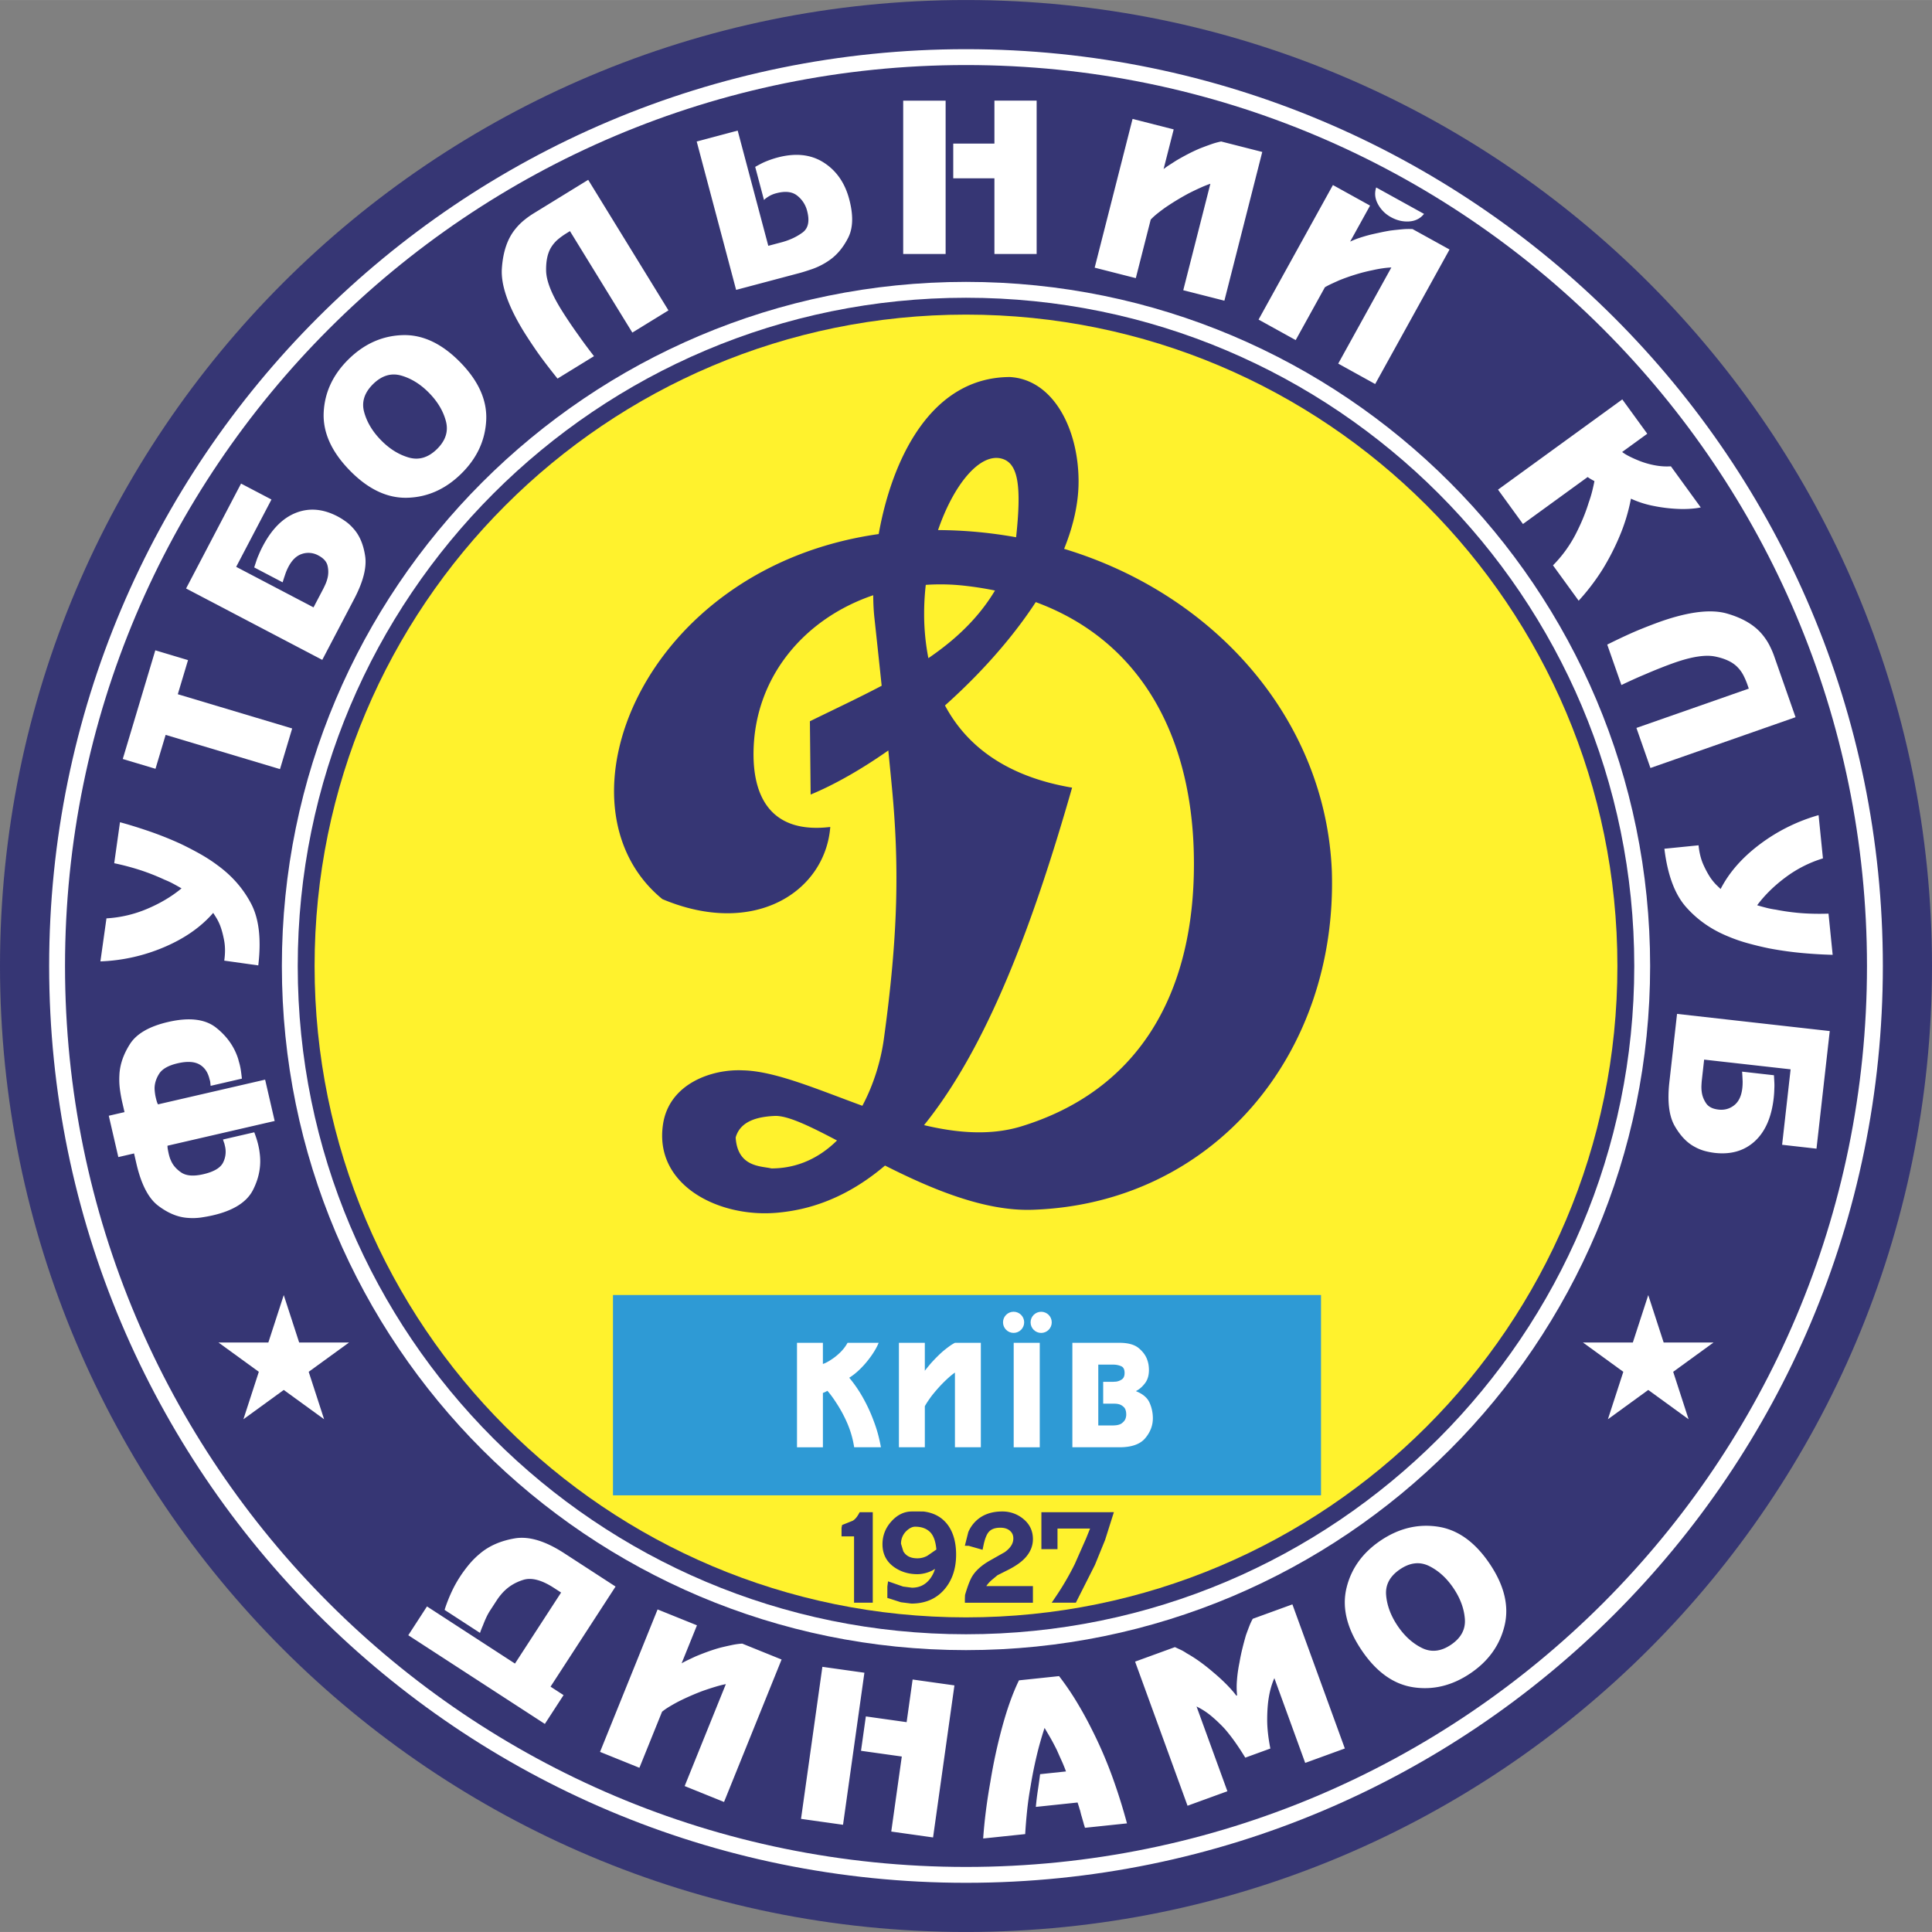 <svg xmlns="http://www.w3.org/2000/svg" width="2500" height="2500" viewBox="0 0 211.524 211.518"><rect x="0" y="0" width="211.524" height="211.518" fill="#808080" stroke="none"/><path d="M211.524 105.763c0 58.403-47.35 105.755-105.762 105.755C47.352 211.518 0 164.167 0 105.763 0 47.353 47.352 0 105.762 0c58.412 0 105.762 47.353 105.762 105.763z" fill="#363674"/><path d="M177.081 105.762c0 39.382-31.928 71.313-71.318 71.313-39.391 0-71.321-31.931-71.321-71.313 0-39.391 31.93-71.32 71.321-71.32 39.389 0 71.318 31.93 71.318 71.32z" fill="#fff22d"/><path d="M101.18 66.83c.012-.944.074-1.88.178-2.799a23.736 23.736 0 0 1 4.279.098c1.135.127 2.238.302 3.298.522-1.291 2.148-2.913 3.937-4.777 5.507a31.674 31.674 0 0 1-2.515 1.896 25.277 25.277 0 0 1-.464-4.546c-.002-.226 0-.452.001-.678zm1.522-8.798c1.731-5.052 4.63-8.52 7.022-7.806 1.77.529 2.125 3.028 1.524 8.593a49.386 49.386 0 0 0-8.546-.787zm4.273 15.829c2.417-2.499 4.626-5.186 6.424-7.942 12.089 4.453 17.676 15.757 17.301 29.974-.348 13.204-6.146 23.552-18.966 27.45-3.348.998-6.957.699-10.565-.161 7.096-8.784 12.088-22.533 16.209-36.95-7.328-1.24-11.617-4.68-13.917-8.998a67.61 67.61 0 0 0 3.514-3.373zm9.529-13.773c1.016-2.512 1.59-5.014 1.583-7.427-.021-5.789-2.813-11.12-7.519-11.385-8.678.021-12.913 9.035-14.365 17.192-25.894 3.67-36.16 29.773-23.684 39.968 10.074 4.236 17.823-.814 18.384-7.899-6.324.754-8.427-3.101-8.404-8.04.041-8.328 5.559-14.778 13.106-17.331.004.893.048 1.724.129 2.466l.135 1.252c.234 2.162.453 4.213.66 6.193-2.491 1.314-5.147 2.557-7.857 3.887l.081 8.024c2.588-1.069 5.52-2.733 8.505-4.826.133 1.365.269 2.718.396 4.07.804 8.433.702 16.038-.884 27.513-.321 2.34-1.096 4.965-2.354 7.318-4.963-1.812-9.581-3.809-13.086-3.879-3.316-.163-8.055 1.405-8.738 5.895-1.004 6.625 5.983 10.192 12.29 9.71a20.101 20.101 0 0 0 3.016-.467c3.304-.782 6.287-2.413 8.997-4.715 5.067 2.56 10.881 5.019 16.146 4.842 19.694-.658 33.419-16.937 32.774-37.105-.681-16.407-12.616-30.211-29.311-35.256zm-30.279 67.677a9.976 9.976 0 0 1-1.769.156c-1.095-.269-3.704-.1-3.912-3.387.501-1.774 2.332-2.276 4.297-2.36 1.409-.049 3.814 1.115 6.799 2.688-1.479 1.456-3.277 2.522-5.415 2.903z" fill="#363674"/><path d="M205.274 105.763c0 54.952-44.551 99.504-99.512 99.504-54.958 0-99.512-44.552-99.512-99.504 0-54.959 44.554-99.513 99.512-99.513 54.961 0 99.512 44.554 99.512 99.513z" fill="none" stroke="#fff" stroke-width="1.737"/><path d="M179.795 105.762c0 40.884-33.143 74.029-74.033 74.029-40.887 0-74.033-33.145-74.033-74.029 0-40.887 33.146-74.034 74.033-74.034 40.89.001 74.033 33.147 74.033 74.034z" fill="none" stroke="#fff" stroke-width="1.737"/><path fill="#2e9ad5" d="M67.112 141.782h77.519v21.931H67.112z"/><g fill="#363674"><path d="M94.121 165.56l-.125.222c-.187.333-.398.572-.63.711-.003.003-1.17.468-1.17.468l-.061.313v.932h1.371v7.261h2.049v-9.907h-1.434zM101.112 165.482l-.351-.003h-.92c-.849 0-1.609.37-2.26 1.099-.639.715-.963 1.552-.963 2.486 0 1.124.478 1.999 1.419 2.603.699.45 1.503.678 2.39.678.53 0 1.067-.126 1.595-.376.145-.067.231-.139.348-.208a3.337 3.337 0 0 1-.606 1.169c-.497.603-1.126.895-1.923.895l-.967-.126-1.646-.57-.077.575v1.244l.232.067 1.254.404 1.149.144c1.494 0 2.7-.511 3.583-1.52.869-.993 1.31-2.285 1.31-3.838 0-1.29-.285-2.353-.845-3.161-.623-.895-1.538-1.419-2.722-1.562zm-.672 5.126c-.735 0-1.24-.251-1.542-.769l-.251-.826a1.909 1.909 0 0 1 .631-1.436c.313-.285.622-.43.914-.43.681 0 1.208.183 1.608.56.431.406.642 1.091.719 1.938l-.978.678a2.229 2.229 0 0 1-1.101.285zM109.212 172.458l1.288-.648c.74-.388 1.311-.794 1.703-1.21.587-.621.886-1.326.886-2.092 0-.893-.348-1.633-1.038-2.201a3.555 3.555 0 0 0-2.331-.828c-1.009 0-1.864.256-2.541.762a3.648 3.648 0 0 0-1.166 1.498l-.376 1.493.418.009 1.522.433.095-.457c.178-.869.399-1.274.554-1.461.272-.336.697-.498 1.301-.498.45 0 .795.112 1.056.343.247.219.362.486.362.838 0 .548-.311 1.039-.948 1.5-.006.001-1.732.979-1.732.979-.835.492-1.444 1.047-1.816 1.653-.242.392-.501 1.063-.792 2.047l-.018.417v.435h7.45v-1.818h-5.103c.082-.133.228-.327.521-.606l.705-.588zM121.358 165.56h-7.342v4.046h1.764v-2.255h3.565l-.437 1.085-1.236 2.797a30.03 30.03 0 0 1-2.069 3.555l-.459.679h2.645l2.09-4.139 1.11-2.726.964-3.048-.595.006z"/></g><path fill="#fff" d="M180.458 141.788l1.687 5.192h5.46l-4.417 3.209 1.687 5.195-4.417-3.209-4.418 3.209 1.688-5.195-4.42-3.209h5.462zM31.067 141.788l1.687 5.192h5.462l-4.419 3.209 1.688 5.195-4.418-3.209-4.417 3.209 1.687-5.195-4.419-3.209h5.462zM60.276 184.661l1.425.925-2.048 3.153-14.952-9.709 2.047-3.154 9.633 6.256 5.05-7.776-.777-.504c-1.34-.871-2.46-1.165-3.361-.885-.899.279-1.652.746-2.255 1.399-.247.27-.468.555-.661.853l-.537.826-.075.115-.087.133a6.44 6.44 0 0 0-.454.825c-.131.284-.245.557-.342.817a10.754 10.754 0 0 0-.329.84l-3.875-2.518c.023-.092.053-.184.087-.281a16.797 16.797 0 0 1 .708-1.755c.247-.533.552-1.078.914-1.635.246-.38.549-.792.908-1.234a9.185 9.185 0 0 1 1.248-1.256c1-.849 2.271-1.405 3.81-1.669 1.539-.265 3.347.277 5.422 1.625l5.619 3.648-7.118 10.961zM76.307 177.944l-1.682 4.162c.213-.125.451-.25.712-.372l.784-.369c.432-.183.882-.36 1.35-.529.467-.17.93-.318 1.388-.443.451-.111.877-.207 1.277-.29a7.845 7.845 0 0 1 1.126-.157l4.31 1.742-6.301 15.597-4.311-1.741 4.51-11.163c-.354.07-.744.169-1.17.298-.427.129-.868.274-1.323.432a26.93 26.93 0 0 0-2.729 1.194c-.332.176-.648.355-.949.535-.301.18-.572.368-.814.563l-2.479 6.139-4.311-1.74 6.301-15.597 4.311 1.739zM94.638 183.135l-2.339 16.647-4.6-.647 2.339-16.647 4.6.647zm9.857 1.386l-2.339 16.647-4.578-.644 1.154-8.215-4.465-.627.529-3.764 4.465.628.656-4.668 4.578.643zM115.952 183.506a30.095 30.095 0 0 1 1.952 2.86 42.01 42.01 0 0 1 1.649 3.004 46.993 46.993 0 0 1 2.323 5.417 62.907 62.907 0 0 1 1.511 4.842l-4.6.483a7.136 7.136 0 0 0-.069-.232c-.021-.065-.044-.129-.064-.188l-.005-.045c-.025-.088-.054-.192-.089-.31a38.095 38.095 0 0 1-.127-.443 6.044 6.044 0 0 1-.108-.389l-.079-.321a.212.212 0 0 1-.033-.088.21.21 0 0 0-.03-.088 4.772 4.772 0 0 0-.09-.31l-.117-.354-4.568.481c.057-.614.13-1.218.22-1.813s.172-1.184.247-1.77l2.834-.299c-.149-.409-.312-.81-.491-1.201-.176-.392-.346-.769-.504-1.133-.309-.621-.593-1.149-.851-1.585s-.424-.719-.498-.848a36.526 36.526 0 0 0-.887 3.147 46.123 46.123 0 0 0-.647 3.26 34.91 34.91 0 0 0-.38 2.664 59.278 59.278 0 0 0-.209 2.555l-4.599.481c.065-.963.165-1.967.297-3.015.133-1.047.295-2.104.487-3.172a58.201 58.201 0 0 1 1.327-6.119c.543-1.979 1.146-3.649 1.807-5.008l4.391-.463zM136.338 192.433a30.805 30.805 0 0 0-.94-1.453 19.755 19.755 0 0 0-1.292-1.686 15.864 15.864 0 0 0-1.452-1.388 7.83 7.83 0 0 0-1.651-1.074l3.377 9.278-4.363 1.588-5.743-15.779 4.362-1.588.623.291c.223.104.441.23.655.378.504.282 1.007.604 1.508.968.501.364.986.751 1.456 1.158.509.425.977.857 1.409 1.294.432.438.79.846 1.072 1.225l.084-.03a8.709 8.709 0 0 1-.017-1.633c.045-.626.137-1.278.276-1.956.086-.513.192-1.024.319-1.537.125-.512.256-1.001.392-1.468.12-.333.24-.654.359-.963.12-.309.249-.583.384-.828l4.342-1.579 5.742 15.778-4.34 1.579-3.376-9.278c-.115.251-.226.55-.332.894a9.398 9.398 0 0 0-.273 1.183c-.116.685-.177 1.49-.181 2.416-.006.926.109 1.997.346 3.212l-2.746.998zM153.016 178.001c-.743-1.101-1.162-2.222-1.257-3.36-.095-1.138.414-2.083 1.527-2.834 1.102-.742 2.165-.858 3.191-.349 1.026.51 1.912 1.315 2.654 2.417.743 1.103 1.16 2.225 1.248 3.368.088 1.144-.418 2.085-1.519 2.828-1.101.743-2.165.858-3.19.348-1.027-.51-1.911-1.315-2.654-2.418zm-3.942 2.665c1.603 2.378 3.491 3.731 5.66 4.06 2.171.329 4.251-.178 6.242-1.519 1.978-1.333 3.226-3.074 3.747-5.217.52-2.144-.021-4.406-1.624-6.783-1.613-2.391-3.51-3.746-5.694-4.067-2.184-.321-4.262.186-6.242 1.519-1.989 1.342-3.237 3.082-3.746 5.217-.508 2.136.045 4.4 1.657 6.79zM18.338 125.435c-.002.125.01.265.039.42.028.157.061.317.098.478.024.104.055.217.091.34.036.124.085.248.145.375.211.509.589.95 1.133 1.32.545.37 1.35.433 2.414.187 1.153-.265 1.875-.692 2.168-1.279a2.625 2.625 0 0 0 .188-1.868l-.041-.178a.784.784 0 0 0-.063-.171 1.068 1.068 0 0 0-.044-.141 1.499 1.499 0 0 1-.05-.163l3.422-.79c.082.214.162.443.241.688a8.925 8.925 0 0 1 .288 1.143c.024.134.043.27.059.406.195 1.38-.047 2.739-.726 4.074-.677 1.334-2.144 2.262-4.4 2.782-.369.085-.792.163-1.273.236a6.6 6.6 0 0 1-1.529.038c-1.06-.082-2.122-.525-3.186-1.334s-1.857-2.347-2.38-4.613l-.254-1.104-1.723.398-1.045-4.525 1.723-.398-.259-1.122a15.443 15.443 0 0 1-.242-1.348 8.485 8.485 0 0 1-.06-1.574c.047-1.14.433-2.276 1.158-3.41.725-1.134 2.12-1.939 4.184-2.416 2.3-.531 4.049-.322 5.246.625 1.198.949 2.008 2.103 2.43 3.462.023.103.052.209.084.318s.063.222.09.339c.055.235.099.474.13.715.033.239.062.488.091.746l-3.422.789-.038-.364a1.459 1.459 0 0 0-.082-.353c-.176-.765-.546-1.308-1.11-1.627-.564-.318-1.356-.362-2.376-.126-1.019.235-1.698.62-2.035 1.153-.336.532-.502 1.075-.499 1.629.008.167.022.33.043.487.021.158.047.309.081.455.034.147.07.285.107.415a2 2 0 0 0 .142.36l11.731-2.708 1.045 4.526-11.734 2.708zM13.137 90.019c.853.228 1.862.537 3.026.93a37.93 37.93 0 0 1 3.577 1.418 35.98 35.98 0 0 1 2.154 1.115c.707.397 1.371.83 1.99 1.298 1.563 1.15 2.77 2.544 3.623 4.182.853 1.638 1.109 3.881.77 6.732l-3.725-.523c.117-.822.111-1.567-.018-2.233-.127-.667-.28-1.226-.461-1.679a5.753 5.753 0 0 0-.412-.813 71.564 71.564 0 0 0-.319-.502c-1.329 1.537-3.106 2.782-5.332 3.735a19.608 19.608 0 0 1-7.017 1.576l.663-4.712a13.347 13.347 0 0 0 4.46-1.043c1.435-.606 2.688-1.352 3.758-2.24-.31-.181-.621-.354-.933-.521a8.998 8.998 0 0 0-.924-.427 23.805 23.805 0 0 0-2.59-1.028 27.35 27.35 0 0 0-2.922-.777l.632-4.488zM17.004 71.196l3.582 1.073-1.119 3.735 12.522 3.748-1.333 4.451-12.521-3.748-1.111 3.713-3.583-1.073 3.563-11.899zM26.392 52.941l3.33 1.745-3.864 7.371 8.468 4.439 1.057-2.015c.07-.135.153-.31.25-.525.095-.216.173-.444.231-.688.104-.425.104-.867.001-1.323-.102-.456-.44-.836-1.018-1.138a2.24 2.24 0 0 0-1.768-.171c-.603.188-1.104.663-1.504 1.426a6.157 6.157 0 0 0-.296.664l-.183.543a18.33 18.33 0 0 0-.151.484l-3.114-1.632c.087-.263.167-.502.238-.72.072-.218.157-.439.257-.661a10.792 10.792 0 0 1 .444-.945c.982-1.875 2.198-3.094 3.646-3.657 1.449-.563 2.963-.431 4.543.397.282.147.581.334.897.56.317.226.618.508.903.845.629.723 1.036 1.706 1.221 2.947.185 1.243-.218 2.81-1.209 4.699l-3.488 6.657-14.91-7.816 6.019-11.486zM41.707 48.184c-.93-.951-1.543-1.979-1.841-3.083s.034-2.125.994-3.065c.951-.929 1.977-1.234 3.079-.916 1.103.317 2.119.953 3.048 1.904.93.952 1.542 1.982 1.834 3.091.292 1.109-.037 2.128-.987 3.057-.951.929-1.977 1.234-3.08.917-1.102-.318-2.118-.953-3.047-1.905zm-3.409 3.323c2.009 2.056 4.111 3.051 6.309 2.986 2.197-.063 4.155-.935 5.873-2.615 1.707-1.668 2.623-3.605 2.749-5.811.125-2.207-.816-4.337-2.825-6.392-2.019-2.066-4.133-3.062-6.341-2.987-2.208.075-4.166.946-5.873 2.614-1.718 1.68-2.634 3.617-2.749 5.812-.114 2.196.838 4.326 2.857 6.393zM61.942 25.585a8.35 8.35 0 0 0-.78.559 3.729 3.729 0 0 0-.816.926c-.389.63-.573 1.483-.555 2.561.02 1.078.559 2.478 1.618 4.201.237.386.523.83.859 1.332a48.88 48.88 0 0 0 1.047 1.509c.294.422.592.833.892 1.234.299.4.574.762.826 1.086l-3.993 2.454c-1.063-1.328-1.877-2.406-2.441-3.237a55.795 55.795 0 0 1-1.248-1.901c-1.721-2.799-2.522-5.103-2.405-6.91.119-1.807.598-3.234 1.439-4.283.298-.377.624-.709.977-.998a9.485 9.485 0 0 1 1.031-.74l6.005-3.692 8.788 14.294-3.955 2.431-6.83-11.11-.459.284zM80.765 14.295l3.351 12.615 1.356-.36a4.684 4.684 0 0 0 .219-.059c.841-.239 1.572-.589 2.191-1.049.619-.461.779-1.253.481-2.375a3.073 3.073 0 0 0-1.084-1.654c-.545-.433-1.307-.519-2.284-.26a3.2 3.2 0 0 0-.65.243 3.614 3.614 0 0 0-.549.357 2.425 2.425 0 0 0-.076.067l-.076.068-.961-3.62a15.045 15.045 0 0 1 .883-.469 10.372 10.372 0 0 1 1.564-.557c1.97-.523 3.651-.341 5.043.544 1.392.885 2.326 2.225 2.802 4.017.464 1.749.427 3.154-.11 4.217-.538 1.063-1.222 1.884-2.052 2.463a7.74 7.74 0 0 1-1.865.963c-.608.208-1.066.353-1.373.434l-6.982 1.855-4.316-16.249 4.488-1.191zM103.531 11.016v16.792h-4.645V11.016h4.645zm9.965 0v16.792h-4.622V19.52h-4.508v-3.8h4.508v-4.705h4.622zM128.501 14.164l-1.106 4.343a8.51 8.51 0 0 1 .656-.463l.729-.468c.405-.239.828-.474 1.27-.705.441-.229.88-.437 1.319-.622a37.82 37.82 0 0 1 1.229-.457 8.038 8.038 0 0 1 1.098-.305l4.502 1.146-4.147 16.285-4.503-1.146 2.969-11.657a12.41 12.41 0 0 0-1.123.451c-.407.184-.826.385-1.255.603a28.271 28.271 0 0 0-2.552 1.548c-.305.218-.595.437-.869.655a6.967 6.967 0 0 0-.732.667l-1.633 6.41-4.503-1.147 4.148-16.285 4.503 1.147zM150 22.506l-2.181 3.944a8.62 8.62 0 0 1 1.04-.413 16.2 16.2 0 0 1 1.301-.375c.333-.075.675-.15 1.026-.226.351-.074.695-.139 1.035-.195a35.66 35.66 0 0 1 1.301-.14 7.669 7.669 0 0 1 1.133-.023l4.047 2.236-8.142 14.729-4.045-2.237 5.818-10.526c-.317.015-.648.047-.994.098-.346.05-.706.118-1.08.204-.598.119-1.212.275-1.843.47a21.82 21.82 0 0 0-1.811.642c-.275.125-.545.247-.81.369-.265.121-.51.248-.737.381l-3.2 5.788-4.065-2.247 8.141-14.729 4.066 2.25zm5.908.909c-.4.504-.941.779-1.622.826-.682.046-1.346-.109-1.995-.468a3.52 3.52 0 0 1-1.426-1.423c-.33-.605-.395-1.214-.193-1.829l5.236 2.894zM180.35 47.486l-2.75 1.998c.202.153.439.298.71.439.271.141.553.272.847.395a9.255 9.255 0 0 0 1.854.589c.66.138 1.303.187 1.927.145l3.269 4.502a8.632 8.632 0 0 1-1.194.15c-.437.028-.897.031-1.38.007a17.058 17.058 0 0 1-2.619-.328 10.761 10.761 0 0 1-2.45-.789 20.248 20.248 0 0 1-1.199 4 26.673 26.673 0 0 1-1.863 3.665 23.745 23.745 0 0 1-2.663 3.506l-2.811-3.872a13.943 13.943 0 0 0 2.464-3.376c.624-1.212 1.104-2.372 1.441-3.478.154-.431.283-.846.383-1.247s.184-.775.25-1.122a7.977 7.977 0 0 1-.374-.206 4.783 4.783 0 0 1-.37-.239l-7.081 5.143-2.731-3.762 13.607-9.881 2.733 3.761zM191.287 74.875a8.39 8.39 0 0 0-.384-.89 3.748 3.748 0 0 0-.735-1.006c-.534-.52-1.33-.888-2.389-1.103-1.058-.216-2.542.01-4.449.678-.428.149-.923.335-1.485.557-.562.22-1.127.454-1.696.701-.474.198-.94.4-1.395.608-.455.207-.866.399-1.236.576l-1.551-4.427c1.529-.759 2.762-1.326 3.696-1.7a55.632 55.632 0 0 1 2.128-.817c3.112-1.089 5.542-1.382 7.288-.88s3.042 1.278 3.891 2.327c.307.374.563.764.771 1.172.206.408.375.798.504 1.169l2.339 6.68-15.887 5.56-1.535-4.385 12.304-4.305-.179-.515zM200.648 104.536a50.935 50.935 0 0 1-3.16-.182 38.103 38.103 0 0 1-3.808-.527 36.113 36.113 0 0 1-2.358-.57 17.66 17.66 0 0 1-2.24-.787c-1.792-.746-3.295-1.812-4.512-3.198-1.217-1.387-1.999-3.504-2.346-6.351l3.741-.376c.083.826.266 1.546.547 2.163.282.616.565 1.122.848 1.519.21.281.407.512.592.69l.429.412c.926-1.807 2.354-3.437 4.287-4.89a19.594 19.594 0 0 1 6.439-3.197l.477 4.734a13.364 13.364 0 0 0-4.086 2.07c-1.25.928-2.289 1.949-3.118 3.063.344.102.688.195 1.03.283.343.086.676.151 1 .195.914.18 1.833.307 2.759.381.926.073 1.934.093 3.024.059l.455 4.509zM198.878 125.757l-3.764-.424.93-8.261-9.467-1.064-.253 2.253c-.017.15-.03.343-.042.578-.011.234 0 .475.034.723.057.432.217.841.478 1.229.262.387.717.617 1.364.689.648.072 1.219-.087 1.713-.479.495-.393.79-1.017.886-1.872a7.41 7.41 0 0 0 .029-.361c.004-.122.007-.243.007-.364l-.027-.573c-.01-.183-.021-.352-.034-.506l3.488.394c.016.275.029.526.041.756.014.229.014.466 0 .708a11.468 11.468 0 0 1-.069 1.041c-.238 2.1-.928 3.675-2.073 4.725-1.146 1.047-2.604 1.473-4.378 1.273a8.006 8.006 0 0 1-1.038-.197 4.932 4.932 0 0 1-1.146-.46c-.849-.445-1.583-1.211-2.208-2.3-.622-1.089-.814-2.691-.577-4.808l.838-7.455 16.719 1.88-1.451 12.875z"/><g fill="#fff"><path d="M90.094 147.015v2.316c.154-.052.316-.123.486-.216s.336-.196.501-.309c.33-.215.647-.479.957-.787.308-.31.56-.645.755-1.004H96.2a5.99 5.99 0 0 1-.354.717c-.144.25-.308.506-.493.762a10.32 10.32 0 0 1-1.103 1.311c-.417.42-.841.766-1.272 1.032.576.689 1.09 1.441 1.542 2.258.453.817.833 1.646 1.141 2.489.185.483.342.966.471 1.449.128.483.233.955.316 1.418h-2.93a10.712 10.712 0 0 0-.786-2.706 14.535 14.535 0 0 0-1.188-2.181 12.709 12.709 0 0 0-.486-.709 8.4 8.4 0 0 0-.47-.586 5.95 5.95 0 0 1-.231.124c-.082.042-.17.077-.262.107v5.951h-2.836v-11.436h2.835zM101.254 147.015v3.058a23.104 23.104 0 0 1 .694-.849c.205-.226.421-.454.646-.68.227-.226.452-.438.678-.633.227-.186.444-.355.655-.509.21-.155.418-.284.624-.387h2.836v11.436h-2.836v-8.178a6.808 6.808 0 0 0-.616.485 14.908 14.908 0 0 0-1.309 1.316c-.216.247-.421.494-.616.74-.145.194-.28.388-.408.577a7.46 7.46 0 0 0-.347.562v4.497h-2.837v-11.436h2.836zM113.837 147.017v11.436h-2.853v-11.436h2.853zM120.782 153.674H121.846c.071 0 .166.002.285.008.118.004.238.022.362.053.206.052.392.163.561.331.167.17.252.444.252.824 0 .062-.008.134-.023.216a1.573 1.573 0 0 1-.069.245c-.072.175-.211.337-.417.487-.206.147-.531.223-.975.223h-1.577v-6.658h1.719c.289.01.554.07.797.177.243.107.364.352.364.732 0 .339-.101.576-.301.709-.2.135-.42.216-.655.247-.062 0-.121.003-.177.008a1.54 1.54 0 0 1-.162.008h-1.048v2.39zm-3.374-6.659v11.436h5.155c1.326 0 2.268-.332 2.823-.994.557-.663.835-1.39.835-2.182 0-.595-.121-1.163-.362-1.703-.24-.539-.729-.957-1.471-1.255v-.031c.012 0 .016-.003.016-.008s.005-.008.016-.008c.35-.185.666-.465.948-.84.283-.374.424-.855.424-1.44 0-.164-.013-.342-.039-.532s-.075-.382-.146-.578c-.156-.462-.464-.889-.928-1.279s-1.168-.586-2.115-.586h-5.156z"/><circle cx="110.973" cy="144.771" r="1.158"/><circle cx="113.992" cy="144.774" r="1.158"/></g></svg>